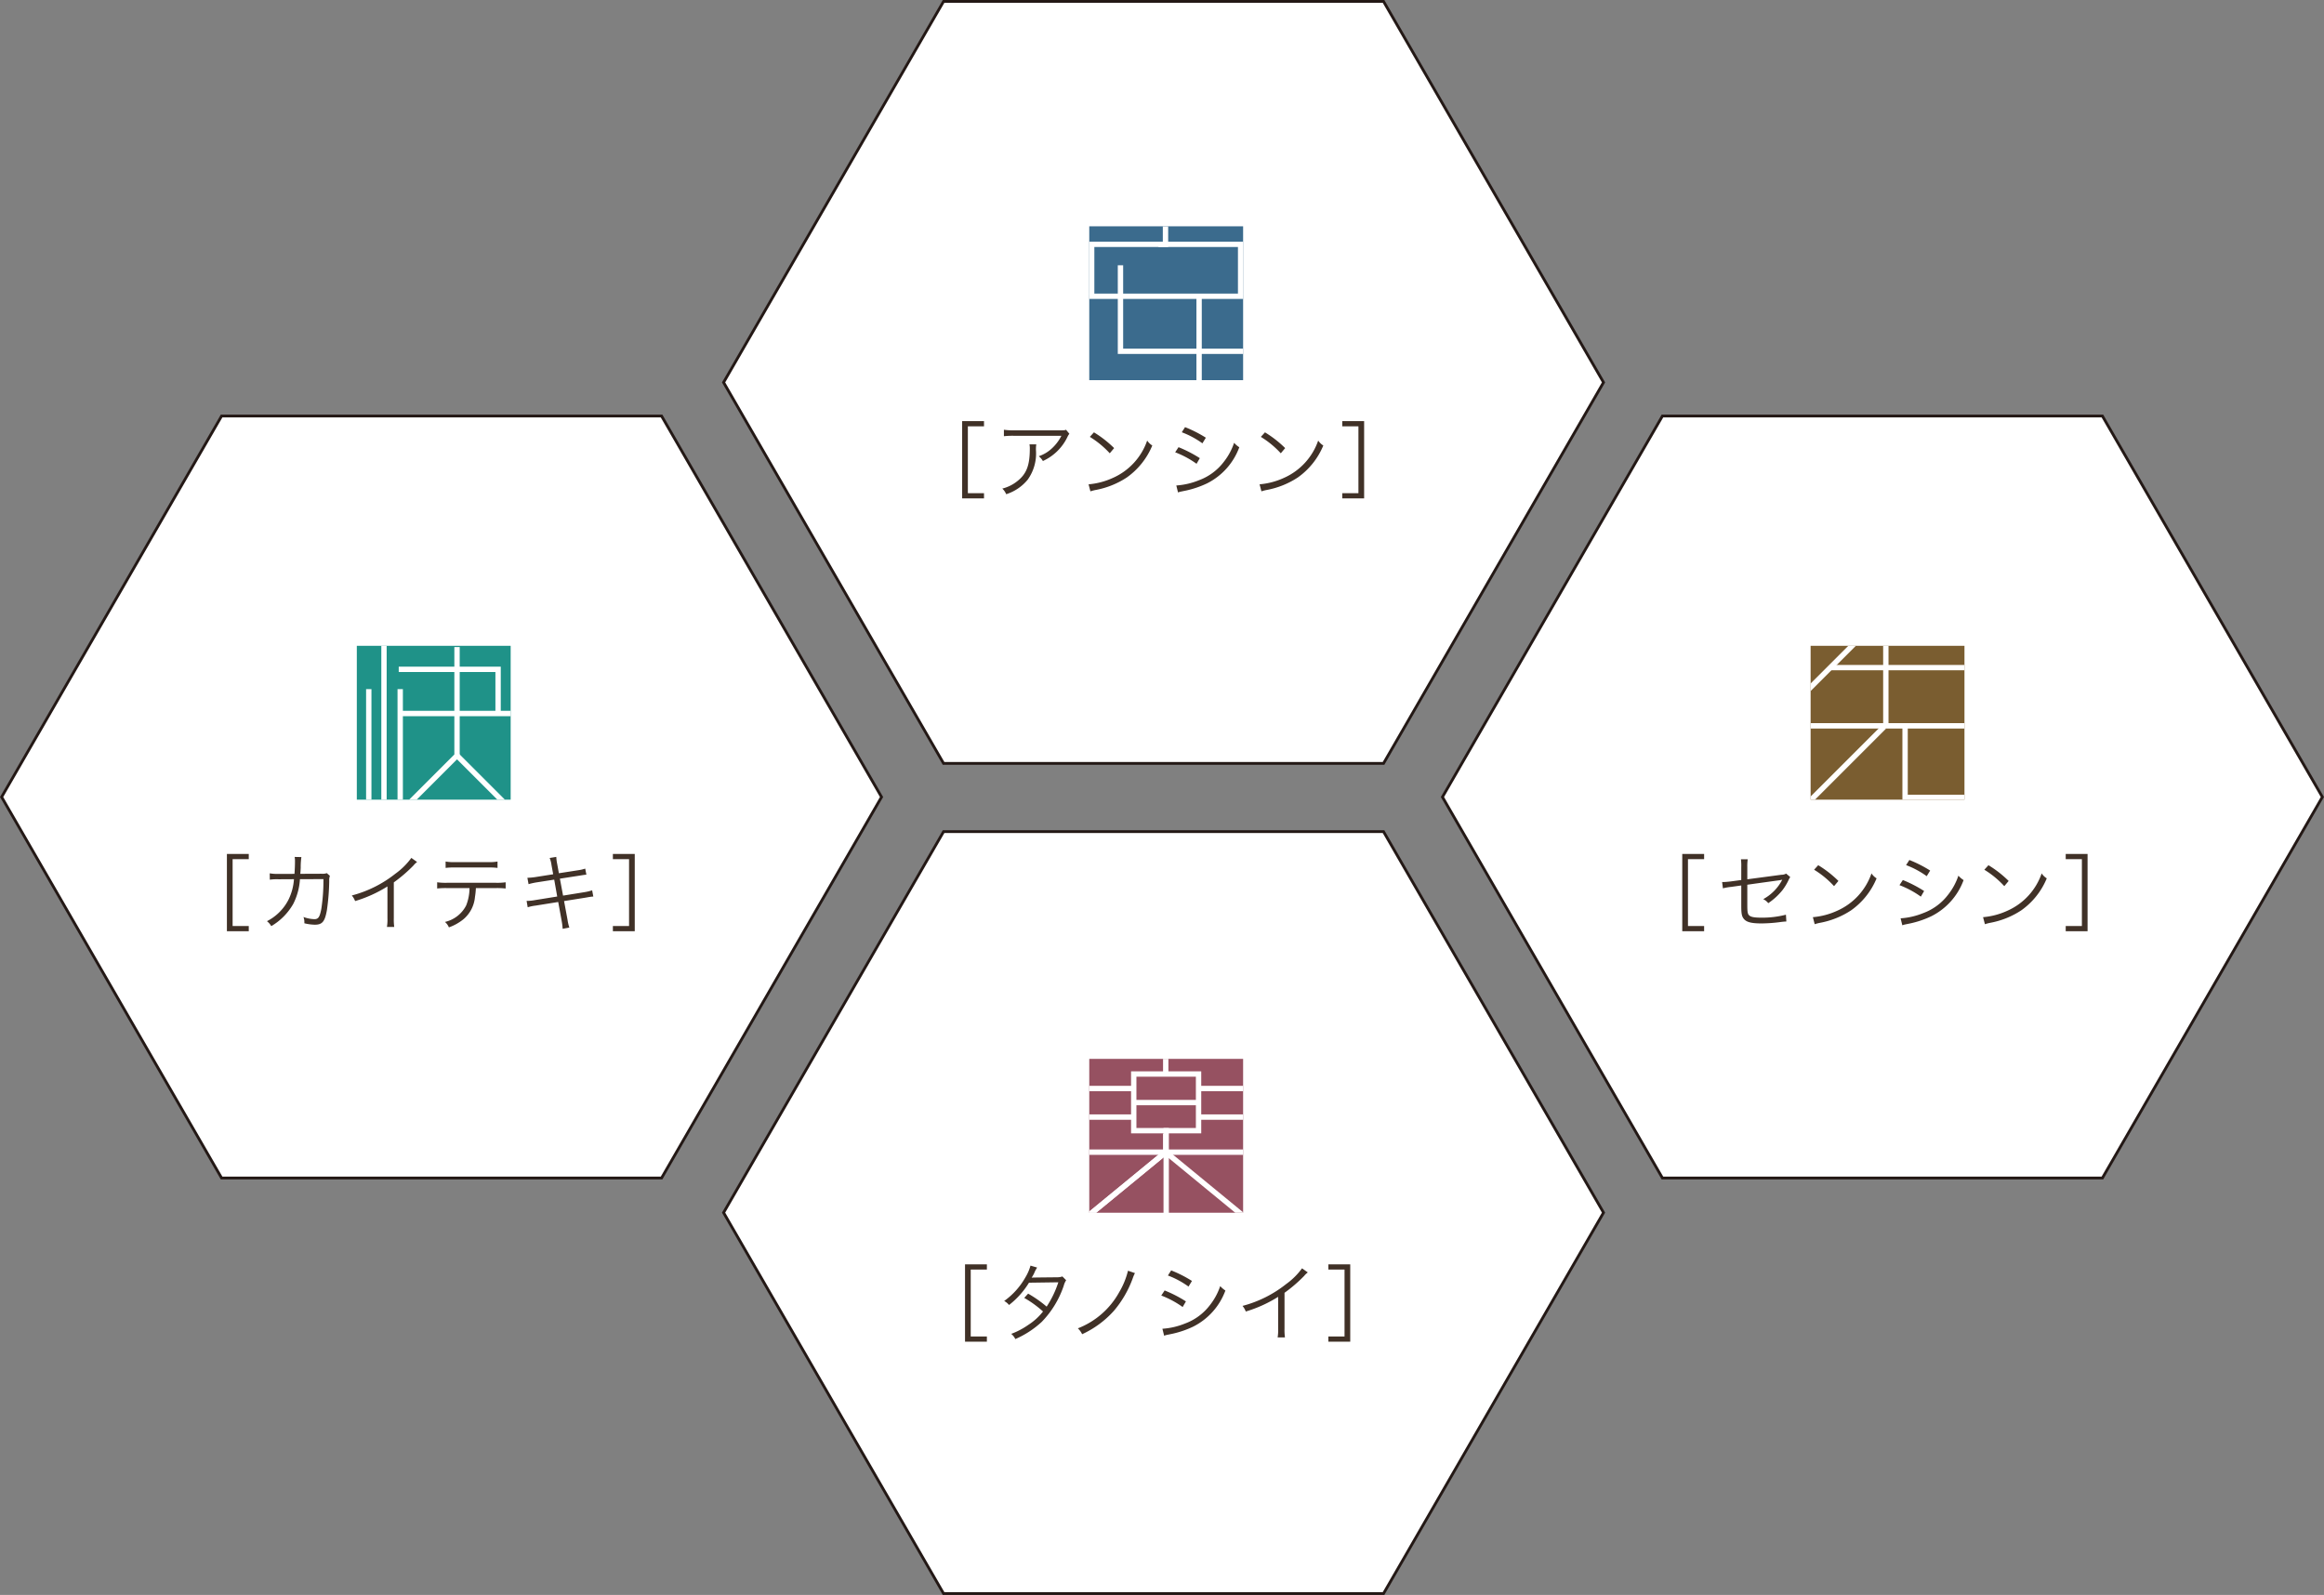 <svg xmlns="http://www.w3.org/2000/svg" xmlns:xlink="http://www.w3.org/1999/xlink" width="299.396" height="205.5" viewBox="0 0 299.396 205.5">
  <rect x="0" y="0" width="299.396" height="205.5" fill="#808080" stroke="none"/>
  <defs>
    <clipPath id="clip-path">
      <rect id="長方形_11" data-name="長方形 11" width="19.82" height="19.82" transform="translate(233.26 83.21)" fill="none"/>
    </clipPath>
    <clipPath id="clip-path-2">
      <rect id="長方形_13" data-name="長方形 13" width="19.82" height="19.82" transform="translate(45.97 83.21)" fill="none"/>
    </clipPath>
    <clipPath id="clip-path-3">
      <rect id="長方形_15" data-name="長方形 15" width="19.82" height="19.82" transform="translate(140.33 29.16)" fill="none"/>
    </clipPath>
    <clipPath id="clip-path-4">
      <rect id="長方形_18" data-name="長方形 18" width="19.82" height="19.82" transform="translate(140.33 136.43)" fill="none"/>
    </clipPath>
  </defs>
  <g id="obj" transform="translate(-0.002)">
    <path id="パス_36" data-name="パス 36" d="M28.55,151.78.21,102.69,28.55,53.6H85.23l28.34,49.09L85.23,151.78Z" fill="#fff" stroke="#231815" stroke-width="0.36"/>
    <path id="パス_37" data-name="パス 37" d="M214.17,151.78l-28.34-49.09L214.17,53.6h56.68l28.34,49.09-28.34,49.09Z" fill="#fff" stroke="#231815" stroke-width="0.36"/>
    <path id="パス_38" data-name="パス 38" d="M121.56,98.36,93.22,49.27,121.56.18h56.68l28.34,49.09L178.24,98.36Z" fill="#fff" stroke="#231815" stroke-width="0.36"/>
    <path id="パス_39" data-name="パス 39" d="M121.56,205.32,93.22,156.24l28.34-49.09h56.68l28.34,49.09-28.34,49.08Z" fill="#fff" stroke="#231815" stroke-width="0.36"/>
    <path id="パス_48" data-name="パス 48" d="M7.484.875H10.3V.205H8.219V-8.413H10.3v-.67H7.484ZM20.866-7.97c-.194.076-.194.076-.918.076h-5.8a7.916,7.916,0,0,1-1.285-.076v.832a10.428,10.428,0,0,1,1.274-.054h6.134a5.73,5.73,0,0,1-1.21,1.609,4.676,4.676,0,0,1-1.706,1.026,2.122,2.122,0,0,1,.529.616A6.464,6.464,0,0,0,21.038-7.02a1.938,1.938,0,0,1,.259-.432ZM16.157-6.091a2.852,2.852,0,0,1,.043.583c0,2.106-.421,3.208-1.566,4.126a5.075,5.075,0,0,1-1.976.994,2.112,2.112,0,0,1,.5.724,5.883,5.883,0,0,0,2.765-1.868,5.785,5.785,0,0,0,1.069-3.8,3.917,3.917,0,0,1,.043-.756Zm7.776-.961A11.926,11.926,0,0,1,26.5-4.936l.562-.67a14.069,14.069,0,0,0-2.6-2.03Zm.076,7.02a5.674,5.674,0,0,1,.648-.173,10.889,10.889,0,0,0,4.028-1.609A9.472,9.472,0,0,0,31.979-5.94a2.163,2.163,0,0,1-.659-.637,8.161,8.161,0,0,1-4.406,4.806,9.4,9.4,0,0,1-3.143.832ZM35.78-7.646a11.357,11.357,0,0,1,2.657,1.426l.443-.724A15.97,15.97,0,0,0,36.2-8.305Zm-.853,2.581a11.991,11.991,0,0,1,2.754,1.48l.421-.724a16.475,16.475,0,0,0-2.743-1.415ZM35.294.108a2.535,2.535,0,0,1,.421-.119c.216-.043.41-.086.583-.119a12.336,12.336,0,0,0,2.732-.929,8.466,8.466,0,0,0,4.158-4.655,3.256,3.256,0,0,1-.67-.572,8.042,8.042,0,0,1-1.3,2.419,7.113,7.113,0,0,1-3.24,2.408,9.34,9.34,0,0,1-2.905.67Zm10.67-7.16a11.926,11.926,0,0,1,2.57,2.117l.562-.67a14.069,14.069,0,0,0-2.6-2.03Zm.076,7.02a5.674,5.674,0,0,1,.648-.173,10.889,10.889,0,0,0,4.028-1.609A9.472,9.472,0,0,0,54.011-5.94a2.163,2.163,0,0,1-.659-.637,8.161,8.161,0,0,1-4.406,4.806A9.4,9.4,0,0,1,45.8-.94ZM59.27.875V-9.083H56.452v.67h2.084V.205H56.452v.67Z" transform="translate(116.47 63.34)" fill="#403127"/>
    <path id="パス_50" data-name="パス 50" d="M7.484.875H10.3V.205H8.219V-8.413H10.3v-.67H7.484Zm8.435-9.8a5.9,5.9,0,0,1-.637,1.48,9.4,9.4,0,0,1-2.754,3.078,1.981,1.981,0,0,1,.626.518,10.727,10.727,0,0,0,2.57-2.873l3.78-.054A12.9,12.9,0,0,1,18-3.64a15.429,15.429,0,0,0-2.387-1.674l-.5.551a13.584,13.584,0,0,1,2.419,1.75,7.577,7.577,0,0,1-1.868,1.706A9.736,9.736,0,0,1,13.435-.13a1.919,1.919,0,0,1,.529.67,12.046,12.046,0,0,0,3.413-2.225A12.289,12.289,0,0,0,20.2-6.329a2.424,2.424,0,0,1,.313-.713l-.486-.486a1.871,1.871,0,0,1-.626.108c-3.186.032-3.186.032-3.337.054a5.494,5.494,0,0,0,.335-.594,3.572,3.572,0,0,1,.378-.713Zm12.56.659A10.194,10.194,0,0,1,27.346-5.5,10.358,10.358,0,0,1,22.021-.842a2.552,2.552,0,0,1,.551.756,12.5,12.5,0,0,0,4.072-2.992,13.6,13.6,0,0,0,2.462-4.255,4.487,4.487,0,0,1,.27-.626Zm5.141.616a11.357,11.357,0,0,1,2.657,1.426l.443-.724a15.97,15.97,0,0,0-2.678-1.361Zm-.853,2.581a11.991,11.991,0,0,1,2.754,1.48l.421-.724A16.475,16.475,0,0,0,33.2-5.724ZM33.134.108a2.535,2.535,0,0,1,.421-.119c.216-.043.41-.086.583-.119a12.336,12.336,0,0,0,2.732-.929,8.466,8.466,0,0,0,4.158-4.655,3.257,3.257,0,0,1-.67-.572,8.042,8.042,0,0,1-1.3,2.419,7.113,7.113,0,0,1-3.24,2.408,9.34,9.34,0,0,1-2.905.67ZM50.9-8.575a9.066,9.066,0,0,1-2.063,2.041,15.207,15.207,0,0,1-5.605,2.8,2.5,2.5,0,0,1,.421.724A16.883,16.883,0,0,0,47.822-4.9V-.8A5.629,5.629,0,0,1,47.758.324h.94a7.175,7.175,0,0,1-.054-1.145v-4.6A19.021,19.021,0,0,0,51.17-7.592a2.445,2.445,0,0,1,.475-.454ZM57.11.875V-9.083H54.292v.67h2.084V.205H54.292v.67Z" transform="translate(116.84 171.99)" fill="#403127"/>
    <path id="パス_47" data-name="パス 47" d="M7.484.875H10.3V.205H8.219V-8.413H10.3v-.67H7.484ZM14.17-6.512A5.949,5.949,0,0,1,13-6.588l.011.821a6.51,6.51,0,0,1,1.145-.054l1.966-.011a7.027,7.027,0,0,1-.67,2.57,6.317,6.317,0,0,1-2.808,2.84A2.237,2.237,0,0,1,13.2.216a7.8,7.8,0,0,0,2.83-2.862,8.144,8.144,0,0,0,.864-3.186l3.024-.011a23.78,23.78,0,0,1-.27,3.834C19.44-.94,19.267-.68,18.738-.68a4.56,4.56,0,0,1-1.393-.281,1.775,1.775,0,0,1,.119.68v.13A6.147,6.147,0,0,0,18.8.032c.972,0,1.3-.389,1.566-1.868a29.462,29.462,0,0,0,.3-3.78,1.617,1.617,0,0,1,.086-.648l-.4-.346a1.725,1.725,0,0,1-.713.076l-2.7.011c.032-.3.032-.432.054-.767a9.018,9.018,0,0,1,.086-1.393L16.211-8.7a2.9,2.9,0,0,1,.043.562c0,.475-.022,1.069-.065,1.62ZM31.244-8.575a9.066,9.066,0,0,1-2.063,2.041,15.207,15.207,0,0,1-5.605,2.8A2.5,2.5,0,0,1,24-3.013,16.883,16.883,0,0,0,28.166-4.9V-.8A5.629,5.629,0,0,1,28.1.324h.94a7.175,7.175,0,0,1-.054-1.145v-4.6a19.021,19.021,0,0,0,2.527-2.171,2.445,2.445,0,0,1,.475-.454ZM42.152-4.687a9.859,9.859,0,0,1,1.242.054v-.8a7.781,7.781,0,0,1-1.253.065H35.824a7.781,7.781,0,0,1-1.253-.065v.8a9.859,9.859,0,0,1,1.242-.054H38.74a6.181,6.181,0,0,1-.432,2.236A4.1,4.1,0,0,1,35.575-.324a1.888,1.888,0,0,1,.508.7,6.351,6.351,0,0,0,1.9-1.069,4.25,4.25,0,0,0,1.458-2.851,10.073,10.073,0,0,0,.119-1.145Zm-6.491-2.6a8.686,8.686,0,0,1,1.231-.054h4.223a8.687,8.687,0,0,1,1.231.054v-.821a5.969,5.969,0,0,1-1.242.076H36.9a5.969,5.969,0,0,1-1.242-.076Zm13.856.821-2.2.346a8.091,8.091,0,0,1-1.123.108l.151.821a8.9,8.9,0,0,1,1.08-.238l2.225-.346L50.036-3.6l-2.873.464a5.684,5.684,0,0,1-1.069.1l.14.821a5.719,5.719,0,0,1,1.037-.216l2.894-.464.443,2.419a8.609,8.609,0,0,1,.13,1.037L51.6.4a5.86,5.86,0,0,1-.238-1.026l-.443-2.387,2.711-.432c.076-.011.13-.022.248-.043.184-.032.292-.054.335-.054a3.192,3.192,0,0,1,.475-.054l-.151-.8a6.637,6.637,0,0,1-1.069.248l-2.678.432L50.382-5.9l2.452-.378c.67-.108.67-.108.961-.14l-.151-.778a5.073,5.073,0,0,1-.95.216L50.252-6.6l-.216-1.188a5.566,5.566,0,0,1-.119-.918l-.853.14a3.683,3.683,0,0,1,.238.918ZM60.026.875V-9.083H57.208v.67h2.084V.205H57.208v.67Z" transform="translate(21.75 119.11)" fill="#403127"/>
    <path id="パス_49" data-name="パス 49" d="M7.484.875H10.3V.205H8.219V-8.413H10.3v-.67H7.484Zm7.6-6.6-1.372.184c-.367.043-.745.076-.929.076h-.162l.1.81a6.915,6.915,0,0,1,1.058-.184l1.307-.184v2.6c0,1.1.076,1.436.4,1.782.346.356.972.508,2.2.508a19.236,19.236,0,0,0,2.56-.194c.292-.032.356-.043.648-.054l-.054-.875A12.279,12.279,0,0,1,17.7-.875c-.886,0-1.339-.076-1.566-.27s-.27-.421-.27-1.426V-5.119c1.231-.173,2.614-.367,4.126-.572.065-.011.086-.011.13-.022.108-.022.151-.032.248-.054a5.976,5.976,0,0,1-2.452,2.506,1.837,1.837,0,0,1,.648.518A8.281,8.281,0,0,0,20.4-4.428a7.277,7.277,0,0,0,.821-1.382,3.328,3.328,0,0,1,.173-.3l-.529-.443a1.2,1.2,0,0,1-.616.151l-4.385.583V-7.4a6.192,6.192,0,0,1,.054-.994h-.875a6.193,6.193,0,0,1,.043.994Zm9.385-1.328a11.926,11.926,0,0,1,2.57,2.117l.562-.67A14.069,14.069,0,0,0,25-7.636Zm.076,7.02A5.674,5.674,0,0,1,25.2-.205a10.889,10.889,0,0,0,4.028-1.609A9.472,9.472,0,0,0,32.519-5.94a2.163,2.163,0,0,1-.659-.637,8.161,8.161,0,0,1-4.406,4.806,9.4,9.4,0,0,1-3.143.832ZM36.32-7.646a11.357,11.357,0,0,1,2.657,1.426l.443-.724a15.97,15.97,0,0,0-2.678-1.361Zm-.853,2.581a11.991,11.991,0,0,1,2.754,1.48l.421-.724A16.475,16.475,0,0,0,35.9-5.724ZM35.834.108a2.535,2.535,0,0,1,.421-.119c.216-.043.41-.086.583-.119a12.336,12.336,0,0,0,2.732-.929,8.466,8.466,0,0,0,4.158-4.655,3.256,3.256,0,0,1-.67-.572,8.042,8.042,0,0,1-1.3,2.419,7.113,7.113,0,0,1-3.24,2.408,9.34,9.34,0,0,1-2.905.67ZM46.4-7.052a11.926,11.926,0,0,1,2.57,2.117l.562-.67a14.069,14.069,0,0,0-2.6-2.03Zm.076,7.02a5.674,5.674,0,0,1,.648-.173,10.889,10.889,0,0,0,4.028-1.609A9.472,9.472,0,0,0,54.443-5.94a2.163,2.163,0,0,1-.659-.637,8.161,8.161,0,0,1-4.406,4.806,9.4,9.4,0,0,1-3.143.832ZM59.7.875V-9.083H56.884v.67h2.084V.205H56.884v.67Z" transform="translate(209.24 119.11)" fill="#403127"/>
    <g id="グループ_5" data-name="グループ 5" clip-path="url(#clip-path)">
      <rect id="長方形_10" data-name="長方形 10" width="19.82" height="19.82" transform="translate(233.26 83.21)" fill="#7a5d30"/>
      <line id="線_22" data-name="線 22" x1="6.76" y2="6.76" transform="translate(232.29 82.76)" fill="none" stroke="#fff" stroke-width="0.69"/>
      <line id="線_23" data-name="線 23" x2="17.63" transform="translate(235.73 86.02)" fill="none" stroke="#fff" stroke-width="0.69"/>
      <line id="線_24" data-name="線 24" x2="20.76" transform="translate(232.6 93.52)" fill="none" stroke="#fff" stroke-width="0.69"/>
      <line id="線_25" data-name="線 25" y2="10.69" transform="translate(242.95 82.7)" fill="none" stroke="#fff" stroke-width="0.69"/>
      <line id="線_26" data-name="線 26" x1="10.53" y2="10.53" transform="translate(232.2 93.64)" fill="none" stroke="#fff" stroke-width="0.69"/>
      <path id="パス_40" data-name="パス 40" d="M245.43,93.45v9.29h8.79" fill="none" stroke="#fff" stroke-width="0.69"/>
    </g>
    <g id="グループ_6" data-name="グループ 6" clip-path="url(#clip-path-2)">
      <rect id="長方形_12" data-name="長方形 12" width="19.82" height="19.82" transform="translate(45.97 83.21)" fill="#1f9288"/>
      <line id="線_27" data-name="線 27" y2="21.11" transform="translate(49.47 82.39)" fill="none" stroke="#fff" stroke-width="0.69"/>
      <line id="線_28" data-name="線 28" y2="14.44" transform="translate(47.51 88.79)" fill="none" stroke="#fff" stroke-width="0.69"/>
      <line id="線_29" data-name="線 29" y2="14.44" transform="translate(51.56 88.79)" fill="none" stroke="#fff" stroke-width="0.69"/>
      <path id="パス_41" data-name="パス 41" d="M51.37,86.24h12.8v5.82" fill="none" stroke="#fff" stroke-width="0.69"/>
      <line id="線_30" data-name="線 30" x1="14.77" transform="translate(51.69 91.93)" fill="none" stroke="#fff" stroke-width="0.69"/>
      <path id="パス_42" data-name="パス 42" d="M58.88,83.37V97.35l-8.27,8.27" fill="none" stroke="#fff" stroke-width="0.69"/>
      <line id="線_31" data-name="線 31" x2="8.27" y2="8.27" transform="translate(58.88 97.35)" fill="none" stroke="#fff" stroke-width="0.69"/>
    </g>
    <g id="グループ_7" data-name="グループ 7" clip-path="url(#clip-path-3)">
      <rect id="長方形_14" data-name="長方形 14" width="19.82" height="19.82" transform="translate(140.33 29.16)" fill="#3b6b8d"/>
      <path id="パス_43" data-name="パス 43" d="M150.15,29.17v2.31h-9.51v6.41" fill="none" stroke="#fff" stroke-width="0.69"/>
      <path id="パス_44" data-name="パス 44" d="M159.83,37.89V31.48H149.25" fill="none" stroke="#fff" stroke-width="0.69"/>
      <path id="パス_45" data-name="パス 45" d="M144.35,34.18V45.26h16.04" fill="none" stroke="#fff" stroke-width="0.69"/>
      <line id="線_32" data-name="線 32" x2="22.17" transform="translate(139.85 38.17)" fill="none" stroke="#fff" stroke-width="0.69"/>
      <line id="線_33" data-name="線 33" y2="11.42" transform="translate(154.48 37.95)" fill="none" stroke="#fff" stroke-width="0.69"/>
    </g>
    <g id="グループ_8" data-name="グループ 8" clip-path="url(#clip-path-4)">
      <rect id="長方形_16" data-name="長方形 16" width="19.82" height="19.82" transform="translate(140.33 136.43)" fill="#965161"/>
      <line id="線_34" data-name="線 34" y2="3.2" transform="translate(150.18 135.27)" fill="none" stroke="#fff" stroke-width="0.69"/>
      <line id="線_35" data-name="線 35" x2="25.7" transform="translate(139.21 148.45)" fill="none" stroke="#fff" stroke-width="0.69"/>
      <path id="パス_46" data-name="パス 46" d="M150.18,146.05v2.4l-10.87,8.93" fill="none" stroke="#fff" stroke-width="0.69"/>
      <line id="線_36" data-name="線 36" x1="10.87" y2="8.93" transform="translate(139.31 148.45)" fill="none" stroke="#fff" stroke-width="0.69"/>
      <line id="線_37" data-name="線 37" x2="10.87" y2="8.93" transform="translate(150.18 148.45)" fill="none" stroke="#fff" stroke-width="0.69"/>
      <rect id="長方形_17" data-name="長方形 17" width="8.35" height="7.3" transform="translate(146.06 138.38)" fill="none" stroke="#fff" stroke-width="0.69"/>
      <line id="線_38" data-name="線 38" x2="8.35" transform="translate(146.06 142.06)" fill="none" stroke="#fff" stroke-width="0.69"/>
      <line id="線_39" data-name="線 39" x1="7.1" transform="translate(138.75 140.25)" fill="none" stroke="#fff" stroke-width="0.69"/>
      <line id="線_40" data-name="線 40" x1="7.1" transform="translate(138.75 143.93)" fill="none" stroke="#fff" stroke-width="0.69"/>
      <line id="線_41" data-name="線 41" x1="7.09" transform="translate(154.51 140.25)" fill="none" stroke="#fff" stroke-width="0.69"/>
      <line id="線_42" data-name="線 42" x1="7.09" transform="translate(154.51 143.93)" fill="none" stroke="#fff" stroke-width="0.69"/>
    </g>
    <line id="線_43" data-name="線 43" y1="12.34" transform="translate(150.24 145.34)" fill="none" stroke="#fff" stroke-width="0.69"/>
  </g>
</svg>
